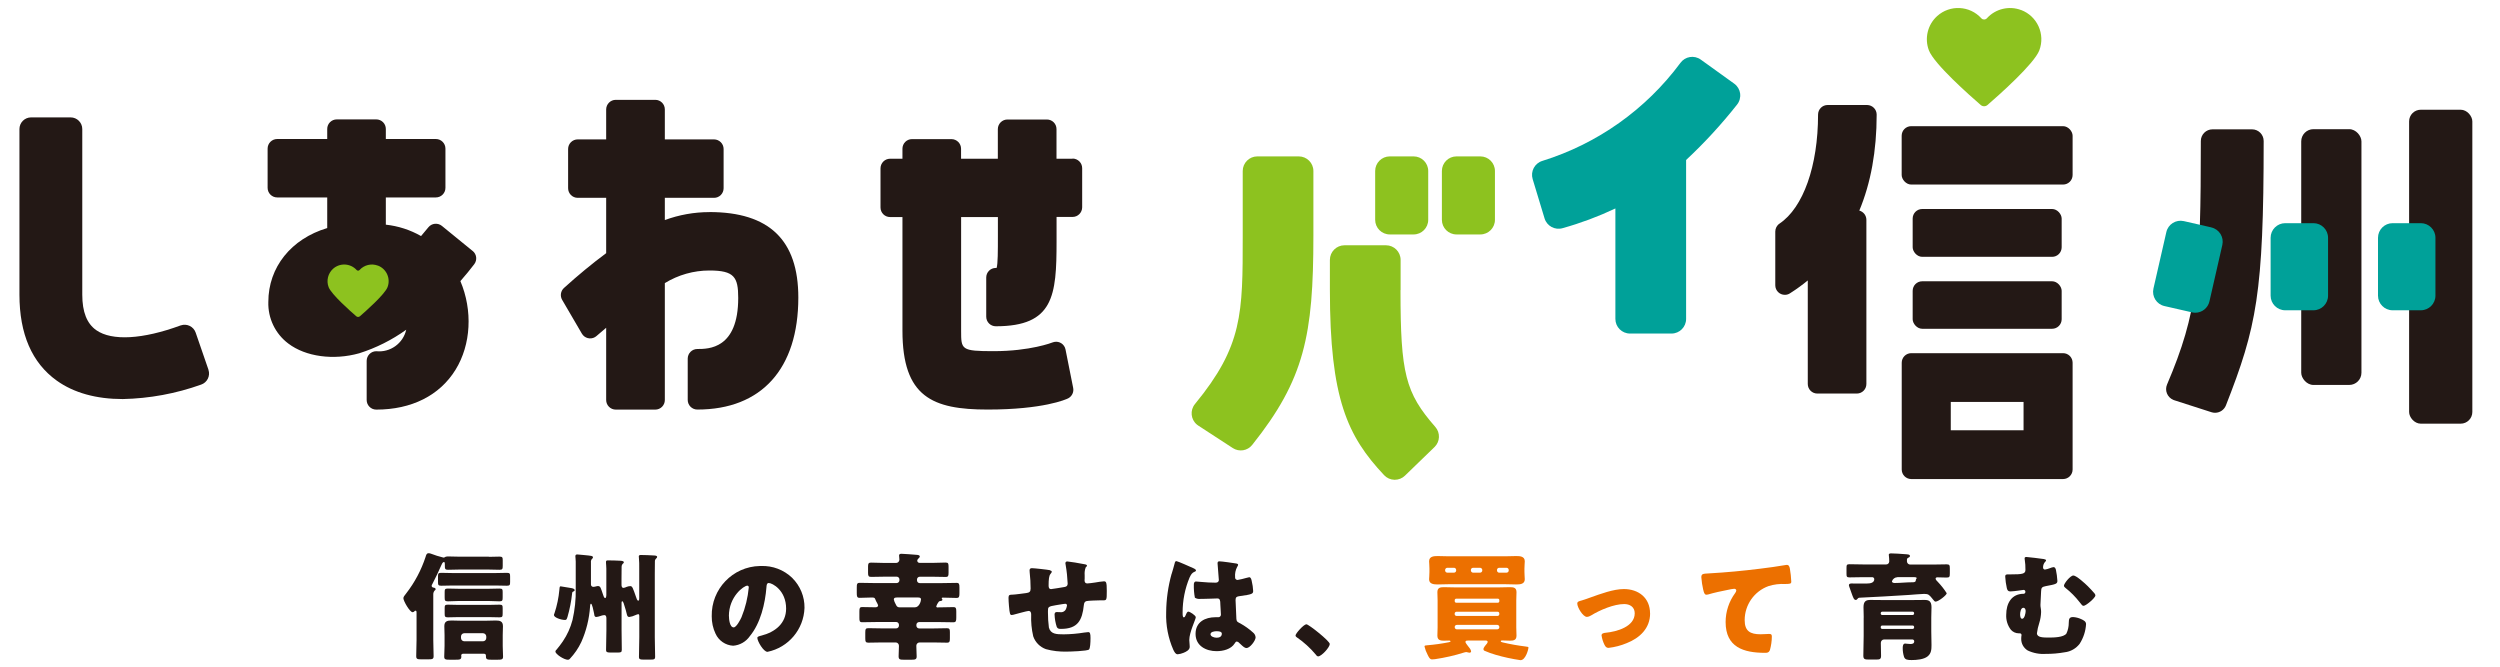 <?xml version="1.0" encoding="UTF-8"?>
<svg id="_レイヤー_1" data-name="レイヤー 1" xmlns="http://www.w3.org/2000/svg" viewBox="0 0 450 120">
  <defs>
    <style>
      .cls-1 {
        fill: #231815;
      }

      .cls-1, .cls-2, .cls-3, .cls-4, .cls-5 {
        stroke-width: 0px;
      }

      .cls-2 {
        fill: none;
      }

      .cls-3 {
        fill: #00a199;
      }

      .cls-4 {
        fill: #ec7000;
      }

      .cls-5 {
        fill: #8dc21f;
      }
    </style>
  </defs>
  <g id="_しあわせばいロゴ" data-name="しあわせばいロゴ">
    <g id="_グループ_71772" data-name="グループ 71772">
      <g id="_グループ_71771" data-name="グループ 71771">
        <g id="_グループ_71770" data-name="グループ 71770">
          <path id="_パス_19295" data-name="パス 19295" class="cls-1" d="M37.52,66.54l-2.3-6.67c-.38-1.1-1.58-1.68-2.68-1.3-.01,0-.03,0-.04.01-6.82,2.51-12.35,2.82-15.16.86-1.7-1.19-2.53-3.28-2.53-6.4v-29.81c0-1.16-.94-2.1-2.1-2.1h-7.11c-1.16,0-2.1.94-2.1,2.1h0v29.81c0,7.07,2.25,12.27,6.7,15.46,3.09,2.22,7.14,3.33,11.9,3.33,4.81-.1,9.57-.98,14.1-2.6,1.1-.37,1.69-1.57,1.32-2.67,0,0,0,0,0-.01h0Z"/>
          <path id="_パス_19296" data-name="パス 19296" class="cls-1" d="M127.68,38.18c-2.73,0-5.45.49-8.01,1.43v-4h8.86c.95,0,1.72-.77,1.72-1.73v-7.06c0-.95-.77-1.72-1.72-1.73h-8.86v-5.4c0-.95-.77-1.72-1.72-1.72h-7.11c-.95,0-1.72.77-1.73,1.72h0v5.4h-5.12c-.95,0-1.73.77-1.73,1.73v7.06c0,.95.77,1.73,1.73,1.73h5.12v9.96c-2.58,1.92-5.07,3.98-7.59,6.26-.61.55-.74,1.45-.33,2.15l3.55,6.08c.48.82,1.54,1.1,2.36.62.09-.05.17-.11.25-.18l1.76-1.5v13c0,.95.77,1.73,1.73,1.73h7.11c.95,0,1.72-.77,1.72-1.72h0v-21.05c2.41-1.48,5.19-2.27,8.02-2.27,4.47,0,5.19,1.17,5.19,4.94,0,9.19-5.35,9.19-7.36,9.19-.95,0-1.72.77-1.73,1.72h0v7.45c0,.95.77,1.73,1.73,1.73,11.56,0,18.18-7.35,18.18-20.16,0-10.35-5.24-15.39-16.01-15.39Z"/>
          <path id="_パス_19297" data-name="パス 19297" class="cls-1" d="M193.05,28.57h-2.88v-5.34c0-.95-.77-1.72-1.73-1.72h-7.1c-.95,0-1.72.77-1.73,1.72v5.34h-6.62v-1.8c0-.95-.77-1.72-1.72-1.73h-7.11c-.95,0-1.72.77-1.72,1.73v1.8h-2.22c-.95,0-1.72.77-1.73,1.72h0v7.06c0,.95.77,1.72,1.72,1.72h2.23v20.44c0,11.95,5.39,14.21,15.35,14.21s14.08-1.81,14.48-2.02c.68-.35,1.05-1.12.9-1.87l-1.38-6.93c-.19-.94-1.1-1.54-2.03-1.35-.1.02-.21.05-.31.09-.04.02-3.98,1.57-10.61,1.57-5.84,0-5.84-.28-5.84-3.7v-20.44h6.62v3.44c0,2.66,0,4.98-.23,5.72-.04,0-.09,0-.15,0-.95,0-1.72.77-1.72,1.72h0v7.06c0,.95.77,1.72,1.72,1.72,10.43,0,10.94-5.51,10.94-15.26v-4.42h2.88c.95,0,1.72-.77,1.73-1.72h0v-7.06c0-.95-.77-1.72-1.72-1.73h0Z"/>
          <g id="_グループ_71760" data-name="グループ 71760">
            <path id="_パス_19298" data-name="パス 19298" class="cls-5" d="M233.79,28.15h-7.47c-1.45,0-2.63,1.18-2.63,2.63h0v11.68c0,14,0,19.8-8.6,30.27-.92,1.12-.76,2.78.36,3.7.08.06.15.12.23.17l6.22,4.05c1.14.74,2.65.5,3.49-.56,9.42-11.81,11.02-19.75,11.02-37.63v-11.68c0-1.45-1.18-2.63-2.63-2.63,0,0,0,0,0,0Z"/>
            <path id="_パス_19299" data-name="パス 19299" class="cls-5" d="M252.11,52.21v-5.43c0-1.45-1.18-2.63-2.63-2.63h-7.47c-1.45,0-2.63,1.18-2.63,2.63h0v5.43c0,19.52,3.15,26.3,9.77,33.33.48.51,1.15.81,1.85.82h.06c.68,0,1.34-.26,1.83-.74l5.32-5.15c1.01-.97,1.07-2.57.15-3.62-5.39-6.16-6.27-9.61-6.27-24.64Z"/>
            <path id="_長方形_8038" data-name="長方形 8038" class="cls-5" d="M250.16,28.15h4.29c1.45,0,2.63,1.18,2.63,2.63h0v8.79c0,1.45-1.18,2.63-2.63,2.63h-4.29c-1.45,0-2.63-1.18-2.63-2.63,0,0,0,0,0,0v-8.79c0-1.45,1.18-2.63,2.63-2.63Z"/>
            <path id="_長方形_8039" data-name="長方形 8039" class="cls-5" d="M262.17,28.15h4.29c1.45,0,2.63,1.18,2.63,2.63v8.79c0,1.45-1.18,2.63-2.63,2.63h-4.29c-1.45,0-2.63-1.18-2.63-2.63,0,0,0,0,0,0v-8.79c0-1.45,1.18-2.63,2.63-2.63Z"/>
          </g>
          <path id="_パス_19300" data-name="パス 19300" class="cls-3" d="M313.23,16.84c-.1-.71-.48-1.36-1.07-1.78l-6.02-4.33c-1.18-.85-2.82-.58-3.67.6-6.2,8.36-14.9,14.54-24.84,17.63-1.39.42-2.17,1.89-1.75,3.28l2.14,7.07c.42,1.38,1.87,2.16,3.25,1.76,3.26-.91,6.44-2.1,9.5-3.55v19.89c0,1.45,1.18,2.63,2.63,2.63h7.47c1.45,0,2.63-1.18,2.63-2.63h0v-28.61c3.31-3.09,6.37-6.42,9.17-9.97.45-.56.65-1.29.55-2Z"/>
          <g id="_グループ_71763" data-name="グループ 71763">
            <g id="_グループ_71761" data-name="グループ 71761">
              <path id="_パス_19301" data-name="パス 19301" class="cls-1" d="M405.36,23.28h-7.11c-1.16,0-2.1.94-2.1,2.1,0,23.94-.56,30.86-6.08,43.83-.46,1.07.04,2.3,1.11,2.76.06.03.12.05.18.07l6.71,2.16c.21.07.43.1.64.1.87,0,1.64-.53,1.96-1.34,5.51-14.06,6.79-20.14,6.79-47.58,0-1.16-.94-2.1-2.1-2.1Z"/>
              <rect id="_長方形_8040" data-name="長方形 8040" class="cls-1" x="414.22" y="23.25" width="10.84" height="46.04" rx="2.2" ry="2.2"/>
              <rect id="_長方形_8041" data-name="長方形 8041" class="cls-1" x="433.64" y="19.75" width="11.38" height="56.51" rx="2.1" ry="2.1"/>
            </g>
            <g id="_グループ_71762" data-name="グループ 71762">
              <path id="_長方形_8042" data-name="長方形 8042" class="cls-3" d="M411.34,40.17h5.08c1.45,0,2.63,1.18,2.63,2.63v10.42c0,1.45-1.18,2.63-2.63,2.63h-5.08c-1.45,0-2.63-1.18-2.63-2.63h0v-10.42c0-1.45,1.18-2.63,2.63-2.63Z"/>
              <path id="_パス_19302" data-name="パス 19302" class="cls-3" d="M398.04,40.93l-4.95-1.13c-1.42-.32-2.83.56-3.15,1.98l-2.32,10.16c-.32,1.42.56,2.83,1.98,3.15l4.95,1.13c.19.04.39.07.59.07,1.23,0,2.29-.85,2.56-2.04l2.32-10.16c.32-1.42-.56-2.83-1.98-3.15,0,0,0,0,0,0Z"/>
              <path id="_長方形_8043" data-name="長方形 8043" class="cls-3" d="M430.67,40.17h5.08c1.45,0,2.63,1.18,2.63,2.63v10.42c0,1.45-1.18,2.63-2.63,2.63h-5.08c-1.45,0-2.63-1.18-2.63-2.63h0v-10.42c0-1.45,1.18-2.63,2.63-2.63Z"/>
            </g>
          </g>
          <g id="_グループ_71765" data-name="グループ 71765">
            <path id="_パス_19303" data-name="パス 19303" class="cls-1" d="M85.07,45.17l-5.53-4.51c-.74-.6-1.83-.49-2.43.25,0,0,0,0,0,0-.44.55-.88,1.07-1.32,1.58-1.95-1.11-4.11-1.81-6.34-2.05v-4.9h9c.95,0,1.73-.77,1.73-1.73v-7.06c0-.95-.77-1.73-1.73-1.73h-9v-1.81c0-.95-.77-1.72-1.72-1.72h-7.11c-.95,0-1.72.77-1.72,1.72h0v1.81h-9c-.95,0-1.73.77-1.73,1.73h0v7.06c0,.95.77,1.73,1.73,1.73h9v5.51c-6.48,1.94-10.6,7.04-10.6,13.3-.09,2.93,1.25,5.73,3.6,7.49,3.12,2.37,8.13,3.05,12.76,1.75,3.03-.96,5.88-2.39,8.46-4.24-.56,2.47-2.88,4.13-5.39,3.87-.95,0-1.72.77-1.73,1.72v7.06c0,.95.77,1.73,1.73,1.73h0c6.35,0,11.42-2.55,14.27-7.18,2.8-4.54,3.1-10.68.87-15.95.93-1.07,1.76-2.07,2.5-3.05.56-.74.44-1.79-.29-2.38Z"/>
            <g id="_グループ_71764" data-name="グループ 71764">
              <path id="_パス_19304" data-name="パス 19304" class="cls-5" d="M68.01,47.81c-1.16-.44-2.46-.12-3.29.79-.13.15-.36.16-.51.02,0,0-.02-.02-.02-.02-1.12-1.23-3.02-1.32-4.25-.21-.91.83-1.23,2.14-.79,3.29.49,1.3,3.9,4.32,4.98,5.25.19.16.46.16.65,0,1.07-.93,4.49-3.95,4.98-5.25.59-1.55-.19-3.29-1.75-3.88Z"/>
            </g>
          </g>
          <g id="_グループ_71767" data-name="グループ 71767">
            <path id="_パス_19305" data-name="パス 19305" class="cls-1" d="M334.67,37.92c2.08-4.98,3.13-10.78,3.13-17.29,0-.95-.77-1.72-1.72-1.73h-7.11c-.95,0-1.72.77-1.72,1.73,0,9.23-2.66,16.75-6.94,19.62-.48.32-.76.86-.76,1.43v9.67c0,.95.77,1.72,1.72,1.72.33,0,.65-.09.92-.27,1.12-.71,2.19-1.48,3.21-2.32v18.64c0,.95.77,1.72,1.72,1.72h7.11c.95,0,1.72-.77,1.72-1.72h0v-29.55c0-.78-.53-1.47-1.29-1.67Z"/>
            <g id="_グループ_71766" data-name="グループ 71766">
              <rect id="_長方形_8044" data-name="長方形 8044" class="cls-1" x="342.3" y="22.71" width="30.77" height="10.51" rx="1.72" ry="1.72"/>
              <rect id="_長方形_8045" data-name="長方形 8045" class="cls-1" x="344.28" y="37.62" width="26.82" height="8.61" rx="1.72" ry="1.72"/>
              <rect id="_長方形_8046" data-name="長方形 8046" class="cls-1" x="344.28" y="50.63" width="26.82" height="8.55" rx="1.72" ry="1.72"/>
              <path id="_パス_19306" data-name="パス 19306" class="cls-1" d="M371.35,63.57h-27.32c-.95,0-1.72.77-1.72,1.72h0v19.22c0,.95.77,1.72,1.72,1.72h27.32c.95,0,1.72-.77,1.72-1.72h0v-19.22c0-.95-.77-1.72-1.72-1.72h0ZM364.24,77.45h-13.1v-5.1h13.1v5.1Z"/>
            </g>
            <path id="_パス_19307" data-name="パス 19307" class="cls-5" d="M363.8,1.81c-2.16-.82-4.61-.23-6.16,1.48-.25.28-.67.3-.95.05-.02-.01-.03-.03-.05-.05-2.09-2.3-5.65-2.48-7.96-.39-1.71,1.55-2.3,4-1.48,6.16.92,2.44,7.31,8.09,9.33,9.84.35.3.87.3,1.22,0,2.02-1.75,8.41-7.41,9.33-9.84,1.1-2.91-.37-6.16-3.28-7.26,0,0,0,0,0,0Z"/>
          </g>
          <g id="_グループ_71769" data-name="グループ 71769">
            <g id="_グループ_71768" data-name="グループ 71768">
              <path id="_パス_19308" data-name="パス 19308" class="cls-1" d="M88,100.23c.64,0,1.27-.04,1.91-.04.54,0,.58.17.58.67v.97c0,.57-.04.73-.58.73-.62,0-1.27-.04-1.91-.04h-5.41c-.64,0-1.29.04-1.94.04-.58,0-.58-.19-.58-.9v-.13c0-.19,0-.36-.17-.36-.23,0-.37.36-.44.52-.42.97-1.17,2.58-1.66,3.48-.07.08-.11.19-.1.29,0,.23.21.29.37.32.15.02.34.08.34.27,0,.11-.06.17-.21.29-.15.2-.23.46-.21.71v8.14c0,.97.06,1.93.06,2.92,0,.52-.23.57-.94.57h-1.27c-.69,0-.92-.04-.92-.57,0-.99.06-1.95.06-2.92v-4.91c0-.17,0-.36-.19-.36-.1,0-.15.06-.21.13-.08.09-.19.14-.31.15-.5,0-1.66-2.02-1.66-2.52,0-.23.19-.48.5-.86,1.54-1.98,2.72-4.21,3.5-6.59.08-.29.17-.65.52-.65.13,0,.25.02.37.06.76.29,1.54.54,2.33.73.12,0,.24-.05.33-.13.17-.06.34-.09.52-.08.62,0,1.25.04,1.89.04h5.41ZM89.12,105.39h-7.58c-.71,0-1.44.04-2.14.04-.52,0-.56-.17-.56-.69v-.94c0-.52.04-.69.56-.69.71,0,1.44.04,2.14.04h7.58c.71,0,1.44-.04,2.14-.04.52,0,.56.17.56.69v.94c0,.52-.04.69-.56.69-.71,0-1.44-.04-2.14-.04h0ZM83.46,117.67c-.17,0-.44,0-.44.34,0,.04.02.08.02.15,0,.59-.25.59-1.27.59h-.77c-.79,0-1.04-.04-1.04-.55,0-.55.06-1.3.06-1.95v-1.91c0-.55-.04-1.09-.04-1.64,0-.88.54-1.01,1.29-1.01.58,0,1.19.04,1.77.04h4.41c.6,0,1.19-.04,1.79-.04.75,0,1.29.13,1.29,1.03,0,.53-.04,1.07-.04,1.62v1.91c0,.67.06,1.32.06,1.95,0,.5-.23.55-1.06.55h-.83c-.85,0-1.19,0-1.19-.55v-.17c0-.27-.15-.36-.4-.36h-3.62ZM87.98,108.18h-5.45c-.64,0-1.27.06-1.91.06-.54,0-.58-.17-.58-.73v-.92c0-.48.04-.65.56-.65.64,0,1.29.04,1.94.04h5.45c.64,0,1.29-.04,1.93-.04.52,0,.56.17.56.65v.92c0,.57-.04.73-.58.73-.65,0-1.27-.06-1.91-.06h0ZM87.98,111.08h-5.45c-.64,0-1.27.04-1.91.04-.54,0-.58-.15-.58-.71v-.94c0-.46.04-.63.56-.63.64,0,1.29.04,1.94.04h5.45c.64,0,1.29-.04,1.93-.04.52,0,.56.17.56.63v.94c0,.57-.04.71-.58.71-.65,0-1.27-.04-1.91-.04h0ZM82.98,114.84c0,.32.26.59.58.59,0,0,0,0,0,0h3.39c.32,0,.58-.27.58-.59v-.27c0-.32-.26-.58-.58-.59h-3.39c-.32,0-.58.26-.58.59,0,0,0,0,0,0v.27Z"/>
              <path id="_パス_19309" data-name="パス 19309" class="cls-1" d="M99.8,110.41c.46-1.39.76-2.82.89-4.28.04-.48.06-.59.23-.59.04,0,1.23.21,1.77.29.12.02.15.02.23.04.19.04.52.13.52.36,0,.13-.15.21-.21.23-.16.04-.26.19-.25.36-.15,1.43-.43,2.84-.83,4.22-.15.46-.19.55-.46.55-.71,0-1.98-.44-1.98-.88,0-.1.04-.2.08-.29ZM103.63,101.05c0-.29-.06-.76-.06-.86v-.1c0-.23.15-.29.35-.29s.98.08,1.23.11c1.27.13,1.58.13,1.58.42,0,.13-.08.19-.19.29-.14.17-.2.39-.17.61v3.92c-.03.23.13.45.36.48.03,0,.07,0,.1,0,.16,0,.31-.04.46-.08.11-.04.23-.06.35-.06.46,0,.5.36.94,1.64.04.15.17.52.35.52.17,0,.21-.4.21-.5v-4.79c0-.46-.06-.88-.06-1.03v-.21c0-.23.17-.25.35-.25.6,0,1.58.02,2.19.06.27.02.67.04.67.29,0,.1-.06.17-.21.27-.12.13-.19.3-.19.48-.02.25-.02,1.89-.02,2.25v1.05c0,.25.06.55.35.55.19-.02.37-.08.54-.17.22-.09.45-.14.69-.15.37,0,.46.31,1.04,1.97.06.19.19.65.4.65.17,0,.17-.32.17-.44v-5.37c.01-.64,0-1.29-.06-1.93-.02-.08-.02-.15-.02-.23,0-.23.21-.25.4-.25.6,0,1.6.04,2.23.08.31.02.67.02.67.27-.01.12-.08.23-.19.29-.13.12-.21.29-.21.46-.02.25-.02,1.89-.02,2.27v11.44c0,1.18.06,2.35.06,3.5,0,.48-.19.52-.85.52h-1.19c-.65,0-.87-.04-.87-.48,0-1.2.06-2.37.06-3.55v-3.86c0-.13-.04-.29-.19-.29-.17.04-.34.09-.5.17-.35.17-.73.29-1.12.34-.31,0-.37-.25-.44-.52-.1-.46-.25-.97-.4-1.43-.08-.27-.23-.88-.42-.88-.1,0-.12.17-.12.25v4.95c0,1.18.04,2.35.04,3.53,0,.46-.17.5-.79.5h-1.17c-.64,0-.87-.04-.87-.48,0-1.18.06-2.37.06-3.55v-2.06c0-.29-.02-.65-.4-.65-.24.02-.48.08-.71.17-.23.09-.48.14-.73.17-.27,0-.34-.27-.35-.48,0-.07-.02-.14-.04-.21-.1-.53-.35-1.7-.54-1.7-.15,0-.17.42-.17.52-.15,2.2-.68,4.37-1.58,6.38-.52,1.11-1.22,2.13-2.06,3.02-.08.11-.21.17-.35.17-.69,0-2.25-1.01-2.25-1.49.02-.15.11-.28.23-.36.27-.29.85-1.09,1.1-1.45.8-1.18,1.39-2.48,1.75-3.86.42-1.84.62-3.72.58-5.6v-4.95Z"/>
              <path id="_パス_19310" data-name="パス 19310" class="cls-1" d="M142.6,104.03c1.44,1.42,2.24,3.37,2.21,5.39-.13,3.86-2.88,7.13-6.66,7.91-.73,0-1.83-1.93-1.83-2.52,0-.19.19-.27.79-.42,2.41-.63,4.39-2.16,4.39-4.85,0-3.3-2.5-4.6-3.12-4.6-.35,0-.4.38-.42.76-.23,2.92-1.06,6.48-2.98,8.79-.69,1.01-1.8,1.65-3.02,1.74-1.37-.08-2.59-.91-3.16-2.16-.47-.98-.7-2.06-.69-3.15-.1-4.89,3.77-8.94,8.67-9.04.07,0,.14,0,.2,0,2.09-.08,4.11.69,5.62,2.14ZM131.21,110.89c0,.5.12,2.04.85,2.04.5,0,1.21-1.39,1.41-1.83.7-1.72,1.14-3.53,1.31-5.37,0-.17-.08-.31-.27-.31-.6,0-3.31,1.93-3.31,5.48h0Z"/>
              <path id="_パス_19311" data-name="パス 19311" class="cls-1" d="M168.53,109.11c-.02.11.06.21.17.23.01,0,.03,0,.04,0,.1,0,.21-.02.31-.02h.31c.75,0,1.48-.04,2.23-.04.5,0,.54.21.54.82v1.03c0,.63-.04.88-.54.88-.89,0-1.81-.04-2.73-.04h-3.41c-.27,0-.5.22-.5.49,0,0,0,0,0,.01v.15c0,.28.22.5.5.5h2.58c.81,0,1.62-.04,2.43-.04.48,0,.52.21.52.73v1.07c0,.59-.04.8-.52.8-.81,0-1.62-.04-2.43-.04h-2.48c-.32-.01-.59.23-.61.56,0,.03,0,.06,0,.09,0,.63.06,1.24.06,1.87,0,.52-.25.59-.92.59h-1.37c-.71,0-.96-.04-.96-.61,0-.63.06-1.26.06-1.89.01-.32-.24-.6-.56-.61,0,0,0,0,0,0h-2.52c-.81,0-1.62.04-2.44.04-.46,0-.54-.19-.54-.78v-1.01c0-.63.06-.82.54-.82.81,0,1.62.04,2.44.04h2.58c.28,0,.5-.23.5-.5v-.15c0-.27-.21-.5-.49-.5,0,0,0,0-.01,0h-3.37c-.9,0-1.81.04-2.73.04-.48,0-.52-.21-.52-.78v-1.13c0-.61.04-.82.52-.82.81,0,1.6.04,2.39.04.23,0,.46-.1.46-.34-.05-.17-.12-.33-.21-.48-.12-.21-.23-.42-.31-.65-.08-.25-.23-.29-.64-.29-.71,0-1.44.06-2.16.06-.48,0-.52-.25-.52-.88v-.94c0-.67.04-.88.54-.88.87,0,1.75.04,2.62.04h4.02c.28,0,.5-.23.5-.5v-.15c0-.28-.22-.5-.5-.5h-2.18c-.81,0-1.62.04-2.43.04-.46,0-.54-.19-.54-.73v-1.13c0-.52.08-.71.52-.71.83,0,1.64.06,2.46.06h2.08c.32,0,.58-.27.58-.59,0-.18-.02-.36-.04-.55,0-.04-.02-.13-.02-.19,0-.27.21-.32.44-.32.31,0,2.35.15,2.75.19.23.02.54.06.54.29,0,.17-.15.27-.25.38-.12.09-.19.23-.21.38.01.23.21.41.44.4h2.25c.81,0,1.62-.06,2.43-.06.48,0,.52.21.52.76v1.05c0,.57-.04.78-.52.78-.81,0-1.62-.04-2.43-.04h-2.23c-.27,0-.5.22-.5.49,0,0,0,0,0,.01v.15c0,.27.21.5.49.5,0,0,0,0,.01,0h4c.87,0,1.75-.04,2.62-.04.48,0,.52.23.52.86v.97c0,.63-.04.88-.52.88-.83,0-1.64-.06-2.48-.06-.08,0-.19.02-.19.13s.12.08.12.23c0,.21-.19.23-.34.25-.15,0-.3.08-.37.21-.17.22-.3.47-.39.74ZM164.68,109.32c.77,0,1.1-1.07,1.1-1.43,0-.25-.17-.34-.52-.34h-3.79c-.25,0-.58.02-.58.36.06.28.16.55.31.8.04.06.06.13.1.19.09.26.33.43.6.42h2.77Z"/>
              <path id="_パス_19312" data-name="パス 19312" class="cls-1" d="M188.99,102.66c.12.02.33.11.33.25,0,.13-.15.29-.23.4-.27.31-.34.99-.34,2.06,0,.21,0,.67.44.67.21,0,2.02-.32,2.41-.38.37-.06.58-.21.58-.61-.05-1.1-.16-2.2-.35-3.29-.03-.12-.05-.25-.06-.38,0-.17.12-.31.29-.32.02,0,.03,0,.05,0,.25,0,2.39.34,3.21.52.21.04.34.13.34.25,0,.08-.1.17-.23.29-.17.44-.23.92-.19,1.39v.65c0,.08-.02.19-.02.29,0,.32.12.57.48.57.23,0,1.04-.11,1.44-.17.52-.1,1.04-.17,1.56-.21.4,0,.52.13.52,1.7,0,1.72-.02,1.72-.73,1.72h-.46c-.4,0-2.14.06-2.44.13-.35.08-.46.34-.5.73-.29,2.75-1.1,4.28-4.12,4.28-.34,0-.58-.02-.75-.34-.24-.73-.37-1.48-.4-2.25,0-.23.1-.44.37-.44.21,0,.42.02.62.02.48.08.95-.19,1.1-.65.07-.18.12-.37.15-.57,0-.16-.13-.29-.29-.29,0,0-.01,0-.02,0-.12,0-.52.06-1.66.25-1.44.23-1.46.34-1.46,1.07v.25c0,.91.05,1.81.17,2.71.31,1.18,1.35,1.22,2.66,1.22,1.24-.01,2.48-.12,3.7-.32.15-.02.58-.08.73-.08.31,0,.4.27.4,1.05,0,.9-.06,1.87-.27,2.08-.31.29-3.46.38-4.04.38-1.25.03-2.5-.11-3.71-.44-1.07-.38-1.92-1.23-2.29-2.31-.3-1.28-.42-2.59-.37-3.9,0-.32-.06-.67-.48-.67-.25,0-2.29.57-2.75.69-.09.02-.18.04-.27.04-.29,0-.37-.13-.5-1.66-.04-.5-.08-1.05-.08-1.45,0-.52.23-.55.69-.55.4,0,2.06-.23,2.52-.29.54-.08.77-.23.77-.8,0-.98-.06-1.96-.17-2.94,0-.11-.02-.25-.02-.36,0-.27.17-.38.42-.38.41,0,2.85.27,3.24.36Z"/>
              <path id="_パス_19313" data-name="パス 19313" class="cls-1" d="M210.9,103.29c.19-.67.37-1.2.54-1.89.04-.19.1-.4.31-.4s2.64,1.09,3.02,1.26.5.29.5.42-.08.17-.19.21c-.54.21-.69.52-.96,1.07-.83,1.99-1.25,4.12-1.25,6.28,0,.44,0,.88.21.88.17,0,.23-.15.29-.27.21-.5.33-.76.52-.76.29,0,1.35.69,1.35,1.01,0,.38-1.17,2.69-1.17,4.11,0,.23.04.59.06.84.02.13.02.25.02.38,0,.57-.64.88-1.1,1.07-.34.14-.7.24-1.06.27-.37,0-.56-.34-.79-.8-.93-2.12-1.37-4.42-1.29-6.74.02-2.35.35-4.68.98-6.95ZM222.59,101.45c.1.02.27.06.27.21-.02.14-.08.27-.17.38-.3.57-.43,1.21-.37,1.85-.04.24.13.46.37.5.03,0,.06,0,.09,0,.52-.09,1.03-.21,1.54-.36.18-.06.36-.1.54-.13.31,0,.4.42.46.73.14.57.22,1.15.25,1.74,0,.52-.19.63-2.48.94-.46.06-.69.17-.69.69,0,.27.12,3.13.15,3.42.04.5.23.55.75.82.8.45,1.55.98,2.23,1.6.28.21.45.53.48.88,0,.59-1.02,1.93-1.64,1.93-.31,0-.62-.27-1.06-.69-.08-.08-.17-.15-.25-.23-.1-.14-.25-.23-.42-.25-.19,0-.25.1-.4.34-.65,1.05-2.1,1.39-3.25,1.39-1.89,0-3.79-.94-3.79-3.11s1.75-3,3.58-3h.48c.25.03.48-.16.5-.41,0-.04,0-.08,0-.12,0-.48-.1-1.47-.1-1.8,0-.71-.08-1.05-.54-1.05-.37,0-1.81.08-2.69.08h-.31c-.36.05-.73-.02-1.04-.21-.15-.77-.21-1.56-.19-2.35,0-.27.06-.57.4-.57.12,0,.77.06.96.08.85.08,1.71.13,2.54.13.34,0,.6-.13.6-.5,0-.44-.23-2.52-.23-2.98,0-.25.08-.36.34-.36.44,0,2.58.31,3.1.4h0ZM217.89,114.16c0,.42.67.63,1.1.63.48,0,.94-.17.94-.73,0-.42-.64-.44-.96-.44s-1.08.08-1.08.55h0Z"/>
              <path id="_パス_19314" data-name="パス 19314" class="cls-1" d="M239.35,115.93c0,.61-1.5,2.22-2.08,2.22-.21,0-.35-.21-.46-.36-.99-1.18-2.14-2.22-3.41-3.09-.11-.06-.19-.17-.21-.29,0-.4,1.5-2.04,1.96-2.04.42,0,4.21,3.02,4.21,3.55Z"/>
              <path id="_パス_19315" data-name="パス 19315" class="cls-4" d="M264.26,115.3c-.27,0-.48.02-.48.25,0,.15.25.46.42.69.15.19.31.38.37.48.12.15.2.33.23.52,0,.13-.12.24-.25.25-.08,0-.17-.02-.25-.04-.11-.04-.22-.07-.34-.08-.14,0-.28.04-.42.08-1.71.54-3.47.94-5.24,1.2-.17.02-.44.04-.54.04-.4,0-.6-.46-.79-.84-.25-.47-.44-.97-.56-1.49,0-.19.23-.19.48-.21,1.31-.11,2.62-.29,3.91-.55.25-.06.29-.08.29-.17,0-.06-.08-.13-.25-.13-.27,0-.6.02-.92.02-.6,0-1.19-.06-1.19-.9,0-.44.04-.95.04-1.49v-4.85c0-.57-.04-1.07-.04-1.49,0-.78.48-.9,1.14-.9s1.35.04,2.04.04h7.87c.67,0,1.35-.04,2.02-.04s1.17.1,1.17.9c0,.42-.04.94-.04,1.49v4.85c0,.55.04,1.05.04,1.49,0,.8-.5.9-1.17.9-.48,0-.94-.04-1.41-.04-.06,0-.25.02-.25.13,0,.13.12.17.37.23,1.35.32,2.72.56,4.1.73.35.04.52.06.52.21,0,.19-.48,2.25-1.44,2.25-1.51-.22-3.01-.54-4.48-.97-.69-.2-1.36-.44-2.02-.73-.1-.05-.17-.16-.17-.27,0-.32.44-.78.64-1.03.07-.08.11-.19.12-.29,0-.25-.29-.25-.48-.25h-3.07ZM271.01,100.13c.62,0,1.25-.04,1.89-.04s1.56.02,1.56.94c0,.34-.06.71-.06,1.32v.61c0,.59.06.99.06,1.3,0,.9-.87.94-1.56.94-.62,0-1.27-.04-1.89-.04h-10.3c-.65,0-1.27.04-1.91.04s-1.56-.04-1.56-.92c0-.29.06-.65.06-1.32v-.61c0-.69-.06-1.03-.06-1.32,0-.92.92-.94,1.58-.94.62,0,1.25.04,1.89.04h10.3ZM260.52,102.2c-.22,0-.39.18-.4.4v.08c0,.22.18.4.4.4h1.19c.21,0,.39-.16.4-.37,0,0,0-.02,0-.03v-.08c0-.21-.16-.39-.37-.4,0,0-.02,0-.03,0h-1.19ZM269.88,108.03c0-.14-.11-.27-.25-.27,0,0-.01,0-.02,0h-7.49c-.15,0-.27.12-.27.27v.19c0,.15.12.27.27.27h7.49c.15,0,.27-.11.27-.26,0,0,0-.01,0-.02v-.19ZM269.88,110.45c.01-.18-.12-.33-.3-.34-.01,0-.02,0-.03,0h-7.37c-.18,0-.33.14-.34.33,0,0,0,0,0,.01v.08c0,.18.14.33.33.34,0,0,0,0,.01,0h7.37c.18,0,.33-.14.33-.33,0,0,0,0,0-.01v-.08ZM269.88,112.86c0-.2-.15-.37-.36-.38-.01,0-.03,0-.04,0h-7.24c-.21,0-.39.15-.39.36,0,0,0,.01,0,.02v.04c0,.21.17.38.38.38,0,0,.01,0,.02,0h7.24c.21,0,.39-.15.39-.36,0,0,0-.01,0-.02v-.04ZM265.16,102.2c-.21,0-.39.16-.4.37,0,0,0,.02,0,.03v.08c0,.22.18.4.4.4h1.25c.22,0,.4-.18.4-.4v-.08c0-.22-.18-.39-.4-.4h-1.25ZM269.86,102.2c-.21,0-.39.16-.4.37,0,0,0,.02,0,.03v.08c0,.21.16.39.37.4,0,0,.02,0,.03,0h1.31c.21,0,.39-.16.4-.37,0,0,0-.02,0-.03v-.08c0-.22-.18-.4-.39-.4h-1.31Z"/>
              <path id="_パス_19316" data-name="パス 19316" class="cls-4" d="M297.02,110.41c0,2.69-1.87,4.43-4.2,5.35-1.05.44-2.16.73-3.29.86-.4,0-.56-.25-.73-.57-.26-.53-.44-1.1-.52-1.68,0-.34.34-.44.79-.48,1.92-.19,5.18-1.07,5.18-3.5,0-1.13-.87-1.66-1.89-1.66-1.85,0-4.37,1.07-5.95,2.04-.23.15-.49.25-.77.27-.71,0-1.73-1.72-1.73-2.39,0-.36.25-.42.87-.59.4-.1,1.1-.38,1.52-.52,1.77-.63,4.12-1.51,5.99-1.51,2.64,0,4.72,1.57,4.72,4.39Z"/>
              <path id="_パス_19317" data-name="パス 19317" class="cls-4" d="M306.58,106.17c-.17-.74-.28-1.49-.34-2.25,0-.65.29-.65,1.39-.71,3.06-.17,6.1-.46,9.16-.84,1.5-.19,3.16-.4,4.66-.67.06-.02.12-.02.19-.02.37,0,.48.36.54.69.13.77.22,1.55.25,2.33,0,.4-.25.4-1.1.42-1.01-.05-2.03.07-3,.38-2.58.93-4.29,3.39-4.29,6.13,0,1.99,1.02,2.54,2.85,2.54.54,0,1.21-.06,1.52-.06.37,0,.52.06.52.46,0,.83-.13,1.66-.35,2.46-.19.44-.44.48-.87.48-3.87,0-7.1-1.01-7.1-5.54,0-1.87.6-3.69,1.71-5.21.11-.13.18-.29.21-.46,0-.19-.15-.32-.37-.32-.38.04-.75.1-1.12.19-1.1.21-2.52.52-3.6.84-.1.02-.21.04-.31.04-.35,0-.48-.59-.54-.88Z"/>
              <path id="_パス_19318" data-name="パス 19318" class="cls-1" d="M336.08,105.03c.48,0,1.29-.08,1.29-.78,0-.2-.18-.37-.38-.36-.01,0-.02,0-.04,0h-1.5c-.85,0-1.69.04-2.54.04-.5,0-.54-.15-.54-.69v-1.01c0-.52.04-.67.54-.67.85,0,1.69.04,2.54.04h4.04c.3.02.55-.21.57-.51,0-.03,0-.06,0-.1,0-.67-.08-.92-.08-1.15,0-.21.27-.23.44-.23.52,0,1.79.08,2.35.13.52.04,1.02.02,1.02.34,0,.19-.19.25-.35.34-.13.06-.21.21-.19.36v.29c.02.32.29.56.6.55h4.02c.85,0,1.69-.04,2.54-.04.52,0,.56.19.56.78v.82c0,.61-.04.78-.56.78-.56,0-1.12-.04-1.69-.04-.15,0-.31.06-.31.23,0,.21.25.44.4.59.6.63,1.14,1.31,1.6,2.04,0,.34-1.5,1.51-2,1.51-.17,0-.27-.13-.5-.42-.04-.07-.09-.13-.15-.19-.5-.59-.62-.78-1.42-.78-.34,0-2.25.15-2.75.19-2.98.19-5.95.36-8.93.5-.15.02-.17.04-.34.23-.08.11-.15.17-.27.17-.35,0-.48-.42-.77-1.22-.12-.34-.27-.73-.42-1.18-.03-.08-.05-.17-.06-.25,0-.25.23-.32.52-.32.15,0,.31.02.48.02h2.27ZM335.47,111.16c0-.63-.04-1.24-.04-1.87,0-1.13.52-1.3,1.25-1.3s1.46.02,2.19.02h5.37c.73,0,1.46-.02,2.16-.02s1.27.13,1.27,1.3c0,.54-.04,1.18-.04,1.87v2.48c0,.82.04,1.64.04,2.46s-.04,1.51-.69,2.04c-.69.57-2.02.67-2.89.67-.75,0-1.19-.06-1.37-.59-.16-.52-.24-1.06-.23-1.6,0-.29.04-.78.44-.78.19,0,.5.08.94.08.35,0,.69-.06.69-.5,0-.18-.16-.32-.34-.32h-5.08c-.33,0-.59.28-.59.61,0,.02,0,.04,0,.07,0,.76.04,1.51.04,2.27,0,.61-.23.67-.94.67h-1.23c-.77,0-1.02-.06-1.02-.71,0-1.18.06-2.35.06-3.53v-3.32ZM344.27,110.7c.15,0,.27-.12.27-.27v-.06c0-.15-.12-.27-.27-.27h-5.47c-.15,0-.27.13-.27.27v.06c0,.15.11.27.25.27,0,0,.01,0,.02,0h5.47ZM338.8,112.59c-.15,0-.27.12-.27.27v.08c0,.15.12.27.27.27h5.47c.15,0,.27-.12.27-.27v-.08c0-.15-.12-.27-.27-.27h-5.47ZM341.53,103.9c-.45.01-.84.31-.98.73,0,.25.29.31.48.31,1.04,0,2.08-.13,3.12-.13h.1c.4,0,.6-.06.62-.48,0-.11.13-.15.13-.27,0-.15-.25-.17-.38-.17h-3.1Z"/>
              <path id="_パス_19319" data-name="パス 19319" class="cls-1" d="M367.94,100.65c.12.02.35.06.35.23-.01.1-.08.2-.17.25-.25.29-.38.65-.37,1.03,0,.19.13.35.32.36.01,0,.02,0,.03,0,.31-.05.61-.14.89-.25.21-.09.42-.16.65-.19.25,0,.35.23.42.46.14.66.23,1.34.27,2.02,0,.52-.27.61-2.08.94-.71.13-.83.31-.85.92-.02.42-.12,2.2-.12,2.46,0,.2.02.39.06.59.04.23.06.46.06.69-.02.67-.13,1.33-.33,1.97-.2.6-.34,1.22-.42,1.85,0,.78,1.12.78,2.17.78.81,0,2.64-.02,3.14-.73.28-.6.42-1.26.42-1.93.02-.61.04-1.03.77-1.03.5.03.98.15,1.44.36.46.21.9.42.9.92-.07,1.25-.47,2.47-1.15,3.53-.65.85-1.62,1.41-2.69,1.53-1.12.2-2.26.3-3.39.29-1.12.08-2.25-.13-3.27-.61-.74-.45-1.19-1.25-1.17-2.12,0-.23.02-.45.06-.67,0-.16-.13-.3-.29-.3-.01,0-.03,0-.04,0h-.17c-.54,0-1.05-.23-1.41-.63-.6-.77-.9-1.73-.85-2.71,0-2.04.94-3.78,3.16-3.78.17-.02.3-.16.29-.34.02-.18-.11-.34-.29-.36-.04,0-.96.13-1.1.15-.29.04-1.02.13-1.31.13-.42,0-.54-.21-.64-.59-.15-.68-.25-1.38-.29-2.08,0-.38.17-.4.62-.4h.4c2.02,0,2.62-.08,2.62-.8.01-.63-.03-1.26-.13-1.89-.02-.07-.02-.14-.02-.21,0-.21.19-.23.35-.23.24,0,2.84.32,3.17.38ZM363.62,110.58c0,.25.04.8.37.8.44,0,.63-1.05.63-1.39,0-.25-.1-.59-.42-.59-.46,0-.58.84-.58,1.18h0ZM373.21,103.59c.54,0,2.16,1.49,2.6,1.93.27.27.96.99,1.19,1.28.1.1.16.24.17.38,0,.44-1.71,1.87-2.12,1.87-.23,0-.33-.15-.73-.67-.74-.95-1.59-1.81-2.54-2.56-.13-.1-.27-.23-.27-.4,0-.38,1.14-1.83,1.7-1.83h0Z"/>
            </g>
          </g>
        </g>
      </g>
      <rect id="_長方形_8047" data-name="長方形 8047" class="cls-2" x="-10.87" y="-13.76" width="470.28" height="147.8"/>
    </g>
  </g>
</svg>